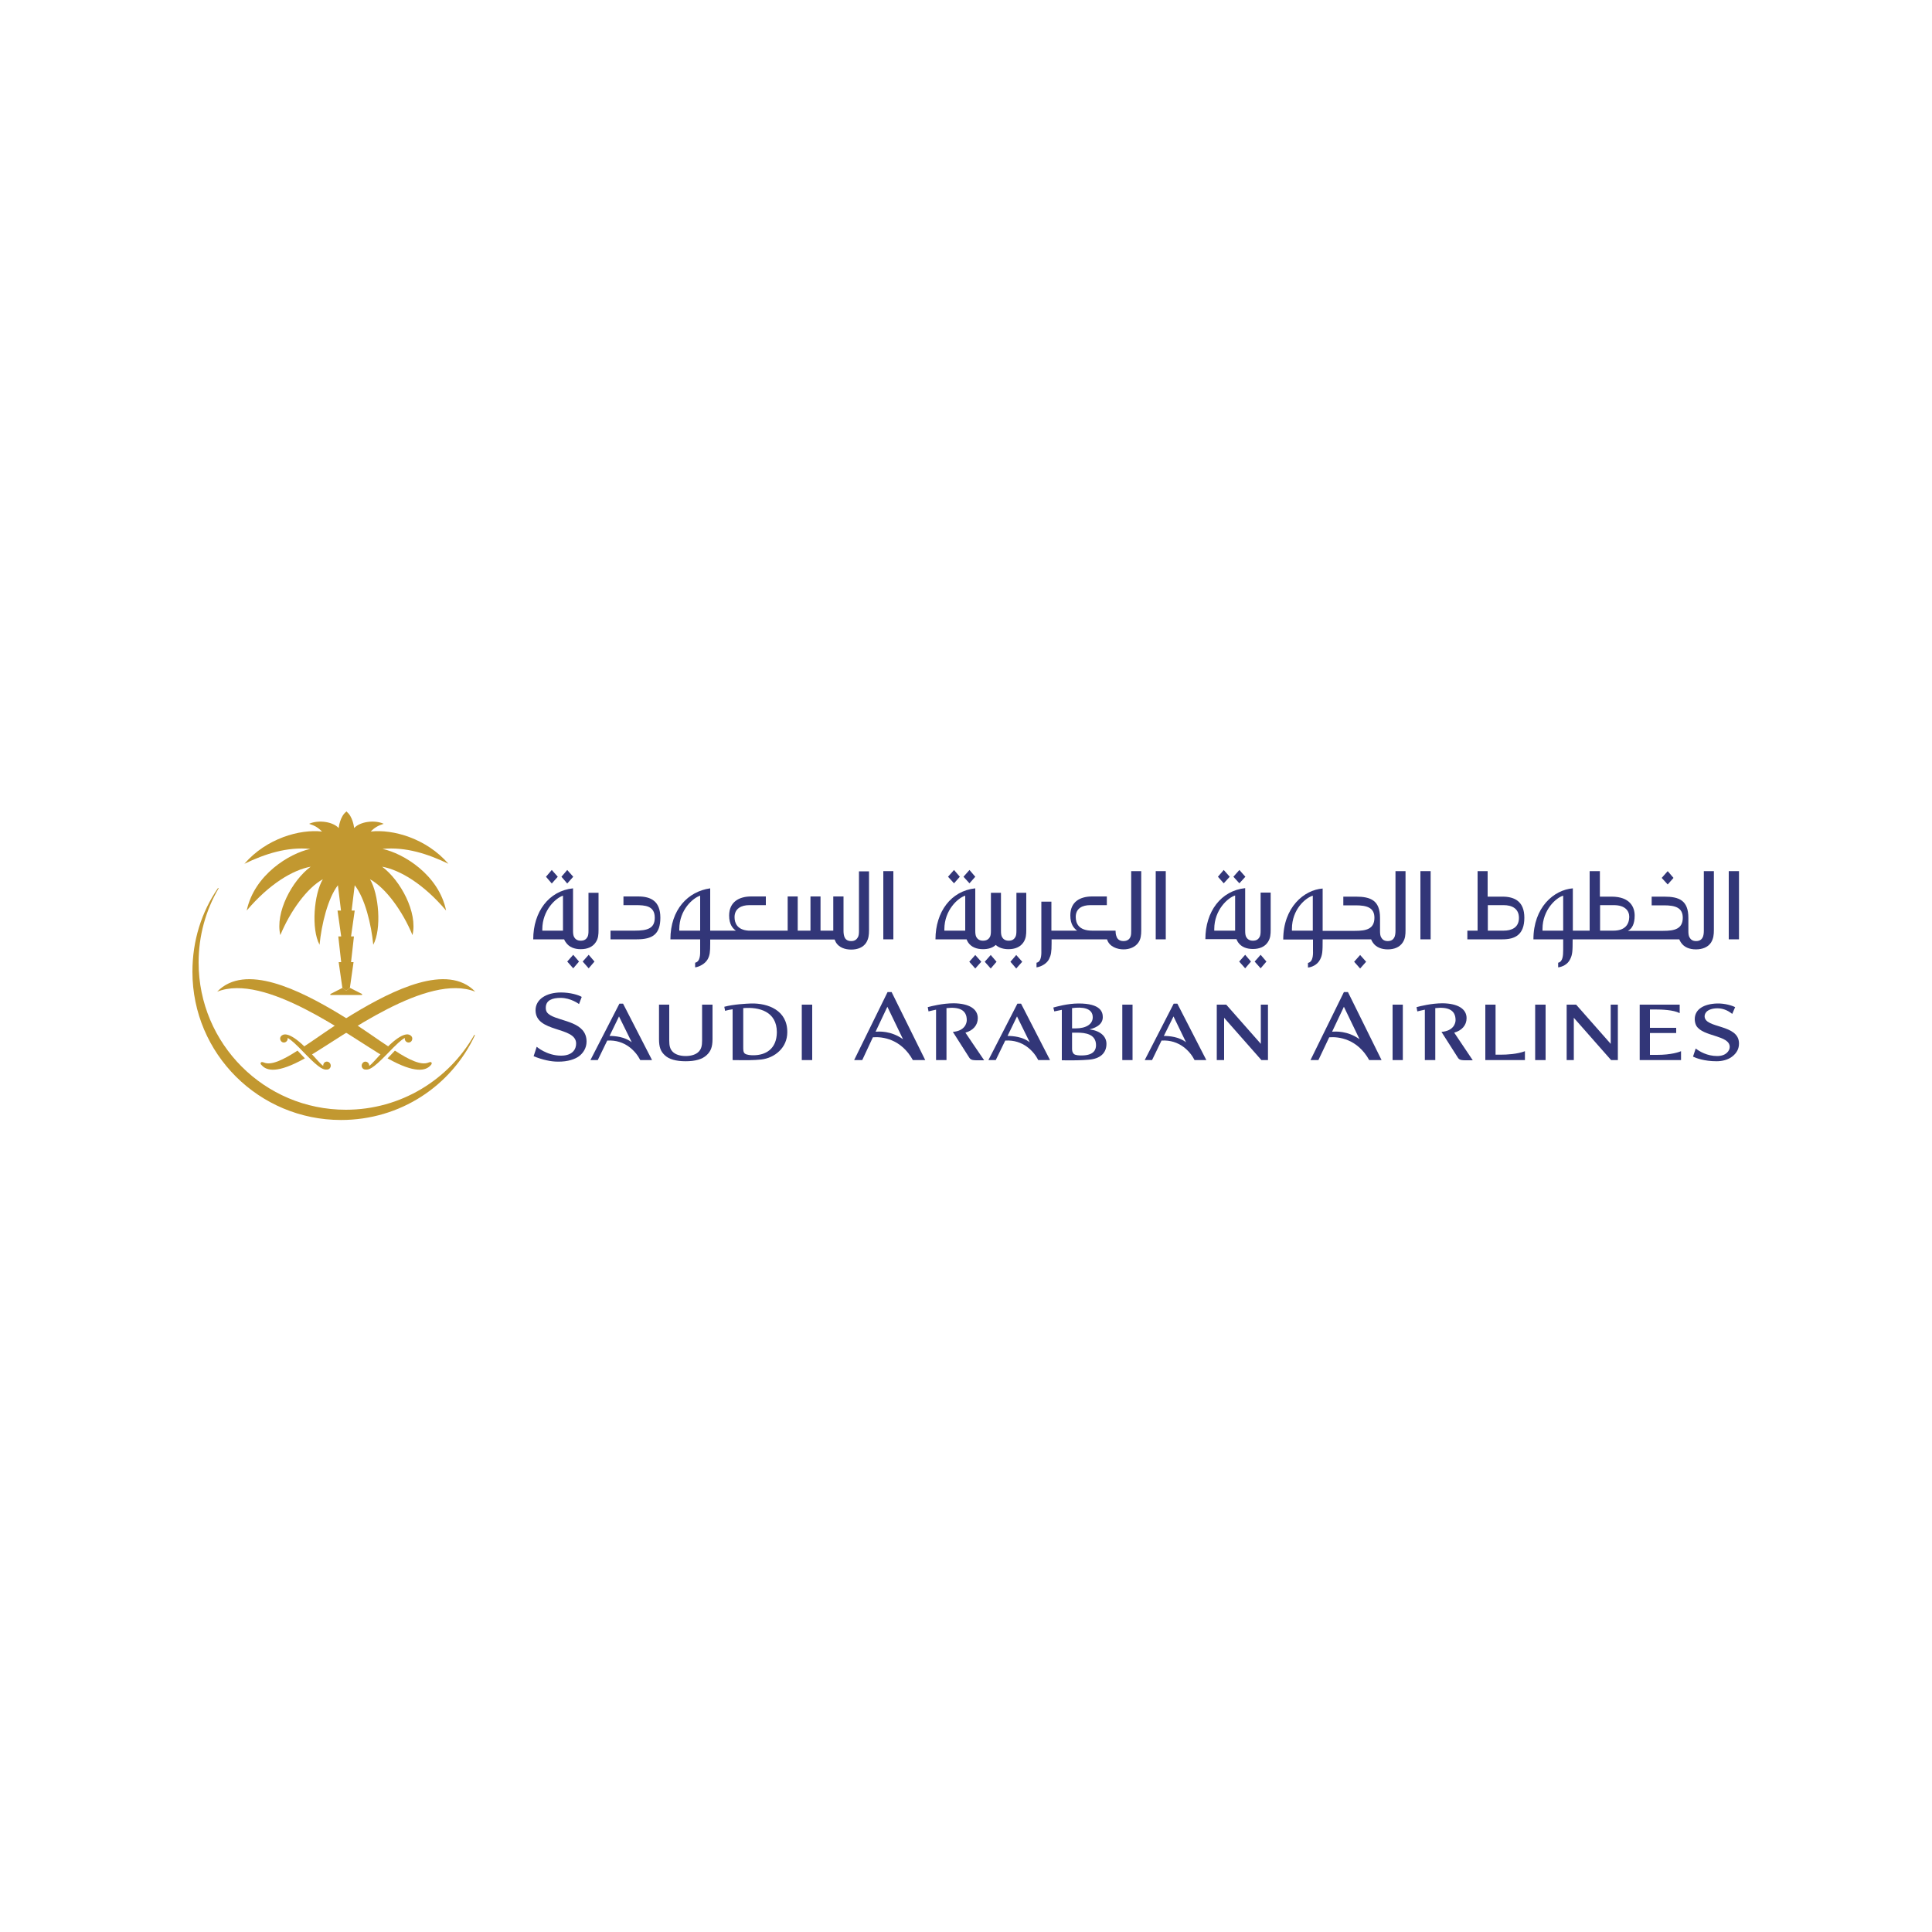 <?xml version="1.0" encoding="utf-8"?>
<!-- Generator: Adobe Illustrator 22.0.1, SVG Export Plug-In . SVG Version: 6.00 Build 0)  -->
<svg version="1.1" id="Layer_1" xmlns="http://www.w3.org/2000/svg" xmlns:xlink="http://www.w3.org/1999/xlink" x="0px" y="0px"
	 viewBox="0 0 1000 1000" style="enable-background:new 0 0 1000 1000;" xml:space="preserve">
<style type="text/css">
	.st0{fill-rule:evenodd;clip-rule:evenodd;fill:#C29830;}
	.st1{fill-rule:evenodd;clip-rule:evenodd;fill:#323678;}
</style>
<g>
	<path class="st0" d="M245.8,535.9L245.8,535.9C245.8,535.9,245.8,535.9,245.8,535.9c0-0.1-0.1-0.3-0.2-0.3c-0.1,0-0.2,0.1-0.2,0.2
		c-13.1,23-37.9,38.6-66.4,38.6c-42.1,0-76.2-34.1-76.2-76.2c0-13.9,3.7-27,10.3-38.3l0,0c0,0,0,0,0-0.1c0-0.1-0.1-0.2-0.2-0.2
		c-0.1,0-0.1,0-0.1,0.1h0c-8.5,12.4-13.2,27.1-13.2,43.3c0,42.5,34.5,76.7,76.9,76.7C207.2,579.7,233.5,562.1,245.8,535.9
		C245.8,536,245.8,535.9,245.8,535.9L245.8,535.9z"/>
	<path class="st0" d="M179.2,512.8l1.9-1.5l1.9-13.3h-1.3l1.5-13.3h-1.5l1.9-13.4H182l1.6-13.1c5.3,6.7,8.6,20.3,9.6,30.8
		c4.4-8.1,2.9-26.3-1.7-33.9c8.1,4.4,16.9,16.5,22,28.9c2.8-11.7-6.2-28.3-15.7-35.4c9.3,1.7,21.5,9,33.1,22.7
		c-3.8-18.5-22.1-29.6-32.9-31.9c11.9-1.2,23.6,2.6,34.1,7.7c-11.4-13.2-28.8-18-40.2-16.7c1.9-2,3.8-3.1,6.7-4
		c-4.8-2.2-12.3-1.1-15.3,2.2c0,0-0.6-6.2-4.1-8.6V512.8L179.2,512.8z"/>
	<path class="st0" d="M179.2,512.8l-2-1.5l-1.9-13.3h1.3l-1.5-13.3h1.5l-1.9-13.4h1.8l-1.6-13.1c-5.2,6.7-8.5,20.3-9.5,30.8
		c-4.4-8.1-2.9-26.3,1.7-33.9c-8.1,4.4-16.9,16.5-22,28.9c-2.8-11.7,6.1-28.3,15.7-35.4c-9.3,1.7-21.5,9-33.1,22.7
		c3.9-18.5,22.1-29.6,32.9-31.9c-11.9-1.2-23.6,2.6-34.1,7.7c11.4-13.2,28.7-18,40.2-16.7c-2-2-3.8-3.1-6.7-4
		c4.8-2.2,12.3-1.1,15.3,2.2c0,0,0.6-6.2,4.1-8.6L179.2,512.8L179.2,512.8z"/>
	<polygon class="st0" points="181.1,511.3 179.2,512.8 177.3,511.3 171,514.5 171,515 187.4,515 187.4,514.5 181.1,511.3 	"/>
	<path class="st0" d="M155.7,542.8c7.8-5.1,17-11.9,27.1-18c20.6-12.4,48.8-26.5,63.2-11.5c-24.8-9.9-68,22.8-86.4,33.6
		C159,546.2,156.8,543.9,155.7,542.8L155.7,542.8z"/>
	<path class="st0" d="M171.2,551.6c0-1.1-0.9-2.1-1.9-2.1c-1.1-0.1-2,0.8-2,2v0.2c-1.7-1.2-3.5-3.6-7.9-8.2
		c-9.1-9.5-12.4-8.2-13.1-7.8c-0.7,0.3-1.3,1-1.3,1.8c0,1.2,0.9,2.1,1.9,2.1c1.1,0,2-0.9,2-2c0-0.2,0-0.3,0-0.4
		c2.1,1.3,4.1,3.1,9,8.2c8.1,8.4,9.8,8.3,11.4,8.2C170.3,553.6,171.2,552.7,171.2,551.6L171.2,551.6z"/>
	<path class="st0" d="M135.1,549.9c0.3-0.3,0.9-0.2,1.6,0.1c3.7,1.5,9.7-1.3,17.3-6.2l3.8,4c-14.3,8-19.8,6.4-22.3,3.6
		C134.8,550.8,134.7,550.3,135.1,549.9L135.1,549.9z"/>
	<path class="st0" d="M202.7,542.8c-7.8-5.1-17-11.9-27.1-18c-20.6-12.4-48.8-26.5-63.2-11.5c24.8-9.9,68,22.8,86.4,33.6
		C199.3,546.2,201.6,543.9,202.7,542.8L202.7,542.8z"/>
	<path class="st0" d="M187.2,551.6c0-1.1,0.9-2.1,1.9-2.1c1.1,0,2,0.9,2,2c0,0.1,0,0.1,0,0.2c1.7-1.2,3.5-3.6,7.9-8.2
		c9.1-9.6,12.4-8.2,13.1-7.8c0.7,0.3,1.3,1,1.3,1.8c0,1.2-0.8,2.1-1.9,2.1c-1.1,0-2-0.9-2-2c0-0.2,0-0.3,0-0.4
		c-2.1,1.3-4.1,3.1-9,8.2c-8.1,8.4-9.7,8.3-11.4,8.2C188.1,553.6,187.2,552.7,187.2,551.6L187.2,551.6z"/>
	<path class="st0" d="M223.3,549.9c-0.3-0.3-0.9-0.2-1.6,0.1c-3.7,1.5-9.8-1.3-17.3-6.2l-3.8,4c14.3,8,19.8,6.4,22.3,3.6
		C223.5,550.8,223.6,550.3,223.3,549.9L223.3,549.9z"/>
	<path class="st1" d="M543.5,548.7h-6.1c-2.2-4.4-7.8-10.7-17.1-10.1l-4.9,10.1h-3.8l15-29.2h1.9L543.5,548.7L543.5,548.7
		L543.5,548.7z M521.5,536.2c2.8,0,7.9,0.4,11.5,3.3l-6.6-13.4L521.5,536.2L521.5,536.2z"/>
	<path class="st1" d="M478.9,548.7h-6.4c-6.1-11-15.8-12.2-20.7-11.8l-5.5,11.8h-4.2l17.3-35.2h2.1L478.9,548.7L478.9,548.7
		L478.9,548.7z M453.2,534c1.7-0.1,7.9-0.6,14.2,3.9l-8.1-16.8L453.2,534L453.2,534z"/>
	<path class="st1" d="M715.1,548.7h-6.4c-6.1-11-15.8-12.2-20.7-11.8l-5.6,11.8h-4.1l17.3-35.2h2.1L715.1,548.7L715.1,548.7
		L715.1,548.7z M689.5,534c1.7-0.1,7.9-0.6,14.2,3.9l-8.1-16.8L689.5,534L689.5,534z"/>
	<path class="st1" d="M563.9,532.8c1.7-0.4,6.9-1.8,6.9-6.3c0-2.6-1-7.1-12.5-7.1c-5.8,0-11.6,1.7-13.1,2.1l0.5,2
		c0.9-0.2,2.5-0.5,3.9-0.8v26.1c6.3,0.1,10.2,0,13.8-0.3c6.1-0.4,9.3-3.5,9.3-8.2C572.7,536.4,569.5,533.5,563.9,532.8L563.9,532.8
		L563.9,532.8z M565.6,526.7c-0.1,3.3-3.2,5.6-9,5.6h-1.7v-10.5C560,521.1,565.7,521.6,565.6,526.7L565.6,526.7L565.6,526.7z
		 M559.8,546.3c-1,0-3.1,0-4-0.8c-0.8-0.8-0.9-1.8-0.9-2.7v-8.3h2.6c4.2,0,9.8,0.7,9.8,6.5C567.3,543.3,566.2,546.3,559.8,546.3
		L559.8,546.3z"/>
	<path class="st1" d="M774.1,520h-5.3v28.7h20.5v-4.6c-3.9,1.5-9.3,1.8-12.5,1.8h-2.7V520L774.1,520z"/>
	<polygon class="st1" points="837.4,520 833.7,520 833.7,540.3 815.8,520 810.9,520 810.9,548.7 814.6,548.7 814.6,526.8 
		833.9,548.7 837.4,548.7 837.4,520 	"/>
	<polygon class="st1" points="656.3,520 652.6,520 652.6,540.3 634.7,520 629.8,520 629.8,548.7 633.6,548.7 633.6,526.8 
		652.9,548.7 656.3,548.7 656.3,520 	"/>
	<path class="st1" d="M869.3,520h-20.6v28.7h21.4v-4.6c-0.9,0.4-5,1.9-12.4,1.9H854v-11.3h13.6v-2.7H854v-9.5h2.6
		c3.5,0,9.6,0.2,12.8,1.9V520L869.3,520z"/>
	<path class="st1" d="M898.1,521.3c-1.5-0.8-5.3-2-9.3-1.9c-6.9,0.2-11.6,3-11.6,8.1c0,1,0.2,2.3,0.8,3.4c3.4,5.8,17.3,4.8,17.3,11
		c0,1.8-1.7,4.7-6.5,4.7c-5.2,0-9.2-2.4-11.1-3.9l-1.4,4.2c1.6,0.8,5.9,2.4,12.2,2.4c2.8,0,6-0.7,8.3-2.6c2.2-1.8,3.3-3.9,3.3-6.6
		c0-10.2-17.8-7.6-17.8-14.1c0-1.1,0.6-1.8,0.8-2.1c1-1.2,3.1-2,5.8-2c2.5,0,5.1,0.8,7.7,2.9L898.1,521.3L898.1,521.3z"/>
	<polygon class="st1" points="720.8,548.7 726.1,548.7 726.1,520 720.8,520 720.8,548.7 	"/>
	<polygon class="st1" points="580.9,548.7 586.2,548.7 586.2,520 580.9,520 580.9,548.7 	"/>
	<polygon class="st1" points="794.6,548.7 800,548.7 800,520 794.6,520 794.6,548.7 	"/>
	<path class="st1" d="M499.7,534.5c3.9-1.1,6.4-3.8,6.4-7.5c0-4.8-4.5-7.6-12.4-7.7c-5.8,0-11.7,1.5-13.5,2l0.4,2.2
		c1.1-0.3,2.6-0.6,3.9-0.9v26.1h5.4v-26.9c6.2-0.7,10.5,0.7,10.5,6.2c0,1.6-1,5.6-7.2,6.1c0,0,7.7,12.1,8.6,13.5
		c0.8,1.2,2.4,1.2,4,1.2h3.6C506.5,544.6,499.7,534.5,499.7,534.5L499.7,534.5z"/>
	<path class="st1" d="M752.7,534.5c3.9-1.1,6.4-3.8,6.4-7.5c0-4.8-4.5-7.6-12.4-7.7c-5.8,0-11.7,1.5-13.5,2l0.4,2.2
		c1.1-0.3,2.6-0.6,3.9-0.9l0,26.1h5.4v-26.9c6.2-0.7,10.5,0.7,10.5,6.2c0,1.6-1,5.6-7.3,6.1c0,0,7.7,12.1,8.6,13.5
		c0.8,1.2,2.3,1.2,4,1.2h3.6C759.5,544.6,752.7,534.5,752.7,534.5L752.7,534.5z"/>
	<path class="st1" d="M624.4,548.7h-6.1c-2.2-4.4-7.8-10.7-17.1-10.1l-4.9,10.1h-3.8l15-29.2h1.9L624.4,548.7L624.4,548.7
		L624.4,548.7z M602.4,536.2c2.7,0,7.9,0.4,11.5,3.3l-6.5-13.4L602.4,536.2L602.4,536.2z"/>
	<path class="st1" d="M354.9,549.3c-4.9,0-8.7-1-10.9-3.2c-2-1.9-2.9-4-2.9-8.3V520h5.3v18.6c0,2.7,0.4,4.3,1.7,5.7
		c1.4,1.5,3.9,2.3,6.8,2.3c2.9,0,5.4-0.8,6.8-2.3c1.3-1.4,1.7-3,1.7-5.7V520h5.4v17.8c0,4.3-1,6.4-3,8.3
		C363.5,548.3,359.8,549.3,354.9,549.3L354.9,549.3z"/>
	<path class="st1" d="M301.1,516c-1.6-1-5.9-2.3-10.7-2.3c-7.6,0-13.2,3.5-13.2,9.2c0,11.7,20.6,8.3,21,17c0.1,3-1.7,6.5-7.8,6.5
		c-7.4,0-12.6-4.6-12.6-4.6l-1.6,4.9c4.7,1.9,9,2.8,12.5,2.8c5.4,0.1,9.1-1.4,11-2.8c2.1-1.6,3.9-4.2,3.9-7.6
		c0-10.2-13.1-10.3-18.7-13.6c-1.5-0.9-2.5-1.9-2.4-4.1c0.1-3.7,3.4-4.9,7.7-4.9c5.3,0,9.5,3.2,9.5,3.2L301.1,516L301.1,516z"/>
	<path class="st1" d="M388.8,519.4c-2.6,0.1-9.1,0.4-13.9,1.7l0.4,2.1c1.3-0.4,2.5-0.6,3.9-0.8v26.3c7.6,0.1,10.8,0.1,14.8-0.3
		c7-0.8,13.5-6.1,13.5-14.1C407.6,522.9,397.5,519.2,388.8,519.4L388.8,519.4L388.8,519.4z M389.9,546.2c-1.1,0-3.4-0.1-4.4-0.9
		c-0.8-0.7-0.8-1.8-0.8-3.6v-19.9c8.2-0.7,17.4,1.7,17.4,12.5C402,543,396.3,546.2,389.9,546.2L389.9,546.2z"/>
	<polygon class="st1" points="415,548.7 420.4,548.7 420.4,520 415,520 415,548.7 	"/>
	<path class="st1" d="M337.5,548.7h-6.1c-2.2-4.4-7.8-10.7-17.1-10.1l-4.9,10.1h-3.8l15-29.2h1.9L337.5,548.7L337.5,548.7
		L337.5,548.7z M315.5,536.2c2.7,0,7.9,0.4,11.5,3.3l-6.6-13.4L315.5,536.2L315.5,536.2z"/>
	<path class="st1" d="M777.7,464.1c6.4,0,11.3,2.6,11.3,10.9c0,8.9-4.9,11.2-11.3,11.2h-18.2v-4.5h5.3v-30.8h5.2v13.2H777.7
		L777.7,464.1L777.7,464.1z M778.3,481.7c4,0,7.9-1.5,7.9-6.6c0-4.9-3.7-6.6-7.9-6.6h-8.2v13.2H778.3L778.3,481.7z"/>
	<polygon class="st1" points="462.4,450.9 457.2,450.9 457.2,486.2 462.4,486.2 462.4,450.9 	"/>
	<path class="st1" d="M322.7,464v4.5h6.3c4.9,0,9.9,0.3,9.9,6.5c0,5.5-3.7,6.7-10.3,6.7H316v4.5h13.6c8.2,0,12.2-2.7,12.2-11.2
		c0-8.5-4.8-11-11.5-11H322.7L322.7,464z"/>
	<polygon class="st1" points="603.4,450.9 598.2,450.9 598.2,486.2 603.4,486.2 603.4,450.9 	"/>
	<path class="st1" d="M577.4,481.7h-12.1c-6.9,0-8.5-3.7-8.5-7.1c0-4.5,3.5-6.1,7.5-6.1h8.6v-4.5l-7.6,0c-6.2,0-11.3,2.7-11.3,9.8
		c0,4.7,1.9,6.7,3.5,7.9h-13.3v-15h-5.2v24.9c0,1.6,0.3,6.2-2.5,6.7l0,2.4c2.4-0.3,5.4-2,6.5-4.3c1-2.1,1.3-3.5,1.3-8.2
		c0-0.6,0-2,0-2h28.7c1.1,3.8,5.3,5.2,8.5,5.2c3.2,0,6.1-1.2,7.7-3.5c1.3-1.8,1.5-4.1,1.5-6.2v-30.8h-5.2v30.9c0,1,0,2-0.3,2.9
		c-0.3,0.9-1.2,2.4-3.7,2.4c-2.4,0-3.3-1.4-3.6-2.4C577.5,483.9,577.4,482.4,577.4,481.7L577.4,481.7z"/>
	<polygon class="st1" points="900.1,450.9 894.8,450.9 894.8,486.2 900.1,486.2 900.1,450.9 	"/>
	<polygon class="st1" points="735.2,486.2 740.5,486.2 740.5,450.9 735.2,450.9 735.2,486.2 	"/>
	<path class="st1" d="M722.3,450.9v30.9c0,1.4-0.2,2.6-0.6,3.4c-0.5,1-1.5,1.9-3.4,1.9c-1.8,0-2.8-0.8-3.4-1.9
		c-0.5-0.8-0.6-2-0.6-3.4v-6.7c0-9.1-4.9-11-12.5-11h-6.5v4.5h6.4c5.8,0,9.7,1.2,9.7,6.4c0,5.9-4.3,6.8-10,6.8h-16.8v-21.9
		c-9.6,0.7-20.4,9.7-20.4,26.4h15.4v5.4c0,1.3,0.4,6.1-2.6,6.7v2.4c2-0.2,4.9-1.4,6.3-4.2c1.2-2.4,1.3-4.1,1.3-10.4h25.1
		c0.2,0.6,0.5,1.1,0.9,1.7c1.6,2.4,4.5,3.5,7.7,3.5c3.3,0,6.1-1.1,7.7-3.5c1.4-2.1,1.5-4.1,1.5-6.6l0-30.4H722.3L722.3,450.9
		L722.3,450.9z M679.5,481.7h-10.8v-0.9c0-10.2,7.1-16.1,10.8-17.2V481.7L679.5,481.7z"/>
	<path class="st1" d="M304.6,462.1v19.6c0,1.4-0.1,2.6-0.6,3.4c-0.6,1-1.5,1.8-3.4,1.8c-1.8,0-2.8-0.8-3.4-1.8
		c-0.5-0.9-0.6-2-0.6-3.4v-21.9c-12.5,1.3-20.6,12.1-20.6,26.4h16c0.2,0.6,0.5,1.1,0.9,1.6c1.6,2.4,4.4,3.5,7.7,3.5
		c3.3,0,6.1-1.1,7.7-3.5c1.4-2,1.5-4.1,1.5-6.6v-19.1H304.6L304.6,462.1L304.6,462.1z M291.4,481.7h-10.7V481
		c0-10,7.1-16.3,10.7-17.4V481.7L291.4,481.7z"/>
	<path class="st1" d="M526.1,462.1v19.6c0,1.4-0.1,2.6-0.6,3.4c-0.6,1-1.5,1.8-3.4,1.8c-1.8,0-2.8-0.8-3.4-1.8
		c-0.5-0.9-0.6-1.9-0.6-3.4v-19.6h-5.2v19.6c0,1.4-0.1,2.6-0.6,3.4c-0.6,1-1.6,1.8-3.5,1.8c-1.8,0-2.8-0.8-3.4-1.8
		c-0.5-0.9-0.6-2-0.6-3.4l0-21.9c-12.5,1.3-20.6,12.1-20.6,26.4h16.1c0.2,0.6,0.5,1.1,0.8,1.6c1.6,2.4,4.4,3.5,7.7,3.5
		c2.7,0,5-0.7,6.6-2.2c1.6,1.5,4,2.2,6.6,2.2c3.3,0,6.1-1.1,7.7-3.5c1.4-2.1,1.5-4.1,1.5-6.6v-19.1H526.1L526.1,462.1L526.1,462.1z
		 M499.6,481.7h-10.8V481c0-10,7.1-16.3,10.8-17.4V481.7L499.6,481.7z"/>
	<path class="st1" d="M881.9,450.9v30.9c0,1.4-0.2,2.6-0.6,3.4c-0.5,1-1.5,1.9-3.4,1.9c-1.8,0-2.8-0.8-3.4-1.9
		c-0.5-0.8-0.6-2-0.6-3.4v-6.7c0-9.1-4.8-11-12.5-11h-6.5v4.5h6.4c5.8,0,9.7,1.2,9.7,6.4c0,5.9-4.4,6.8-10.1,6.8h-18.3
		c2.2-1.1,3.5-3.7,3.5-7.9c0-4.3-2.3-9.8-12-9.8h-6v-13.2h-5.3v30.8h-8.7v-21.9c-9.9,0.8-20.4,9.9-20.4,26.4h15.4v5.4
		c0,3-0.2,6.2-2.6,6.7v2.4c1.9-0.2,4.9-1.4,6.2-4.2c1.2-2.4,1.3-4.1,1.3-10.3h55.2c0.2,0.6,0.5,1.1,0.9,1.7c1.6,2.4,4.4,3.5,7.7,3.5
		c3.3,0,6.2-1.1,7.8-3.5c1.3-2.1,1.5-4.1,1.5-6.6v-30.4H881.9L881.9,450.9L881.9,450.9z M809.1,481.7h-10.7v-0.9
		c0-9.9,7.1-16.2,10.7-17.2V481.7L809.1,481.7L809.1,481.7z M835.1,481.7h-6.9v-13.2h7.1c5.8,0,8,2.9,8,6.1
		C843.2,478.5,841.1,481.7,835.1,481.7L835.1,481.7z"/>
	<path class="st1" d="M652.5,462.1v19.6c0,1.4-0.1,2.6-0.6,3.4c-0.6,1-1.5,1.8-3.4,1.8c-1.8,0-2.8-0.8-3.4-1.8
		c-0.5-0.8-0.6-2-0.6-3.4v-22c-12.5,1.3-20.6,12.1-20.6,26.4h16.1c0.2,0.6,0.5,1.1,0.8,1.6c1.6,2.4,4.4,3.5,7.7,3.5
		c3.3,0,6.1-1.1,7.7-3.5c1.4-2.1,1.5-4.1,1.5-6.6v-19.1H652.5L652.5,462.1L652.5,462.1z M639.3,481.7h-10.8v-0.8
		c0-10,7.1-16.3,10.8-17.4V481.7L639.3,481.7z"/>
	<polygon class="st1" points="307.7,497.7 304.7,494.2 301.6,497.7 304.7,501.2 307.7,497.7 	"/>
	<polygon class="st1" points="299.7,497.7 296.7,494.2 293.6,497.7 296.7,501.2 299.7,497.7 	"/>
	<polygon class="st1" points="296.7,453.8 293.6,450.3 290.6,453.8 293.6,457.3 296.7,453.8 	"/>
	<polygon class="st1" points="288.7,453.8 285.6,450.3 282.6,453.8 285.6,457.3 288.7,453.8 	"/>
	<polygon class="st1" points="504.8,453.8 501.8,450.3 498.7,453.8 501.8,457.2 504.8,453.8 	"/>
	<polygon class="st1" points="496.8,453.8 493.8,450.3 490.7,453.8 493.8,457.2 496.8,453.8 	"/>
	<polygon class="st1" points="515.8,497.8 512.8,494.3 509.7,497.8 512.8,501.3 515.8,497.8 	"/>
	<polygon class="st1" points="507.9,497.8 504.8,494.3 501.7,497.8 504.8,501.3 507.9,497.8 	"/>
	<polygon class="st1" points="529.1,497.8 526,494.3 523,497.8 526,501.3 529.1,497.8 	"/>
	<polygon class="st1" points="644.6,453.8 641.5,450.3 638.4,453.8 641.5,457.2 644.6,453.8 	"/>
	<polygon class="st1" points="866.2,454.4 863.2,450.9 860.1,454.4 863.2,457.8 866.2,454.4 	"/>
	<polygon class="st1" points="636.5,453.8 633.4,450.3 630.4,453.8 633.4,457.2 636.5,453.8 	"/>
	<polygon class="st1" points="707.1,497.8 704,494.3 700.9,497.8 704,501.3 707.1,497.8 	"/>
	<polygon class="st1" points="655.5,497.7 652.5,494.2 649.4,497.7 652.5,501.2 655.5,497.7 	"/>
	<polygon class="st1" points="647.5,497.7 644.5,494.2 641.4,497.7 644.5,501.2 647.5,497.7 	"/>
	<path class="st1" d="M444.6,450.9v30.9c0,1.4-0.1,2.6-0.6,3.4c-0.6,1-1.5,1.9-3.4,1.9c-1.9,0-2.9-0.8-3.4-1.9
		c-0.4-0.8-0.6-2-0.6-3.4v-17.8h-5.3v17.7h-6.6v-17.7h-5.2v17.7h-6.6v-17.7h-5.2v17.7h-20.3c-5.8-0.4-7.2-3.9-7.2-7
		c0-4.5,3.6-6.2,7.6-6.2h8.6v-4.5h-7.6c-6.2,0-11.4,2.8-11.4,9.9c0,4.6,1.9,6.7,3.5,7.8h-13.3v-21.9c-11.5,1.6-20.6,11-20.6,26.4
		h15.4v5.4c0,2.1,0.2,6.1-2.6,6.7v2.4c1.9-0.2,5.1-1.7,6.5-4.2c1.1-2,1.3-3.8,1.3-8v-2.2H432c0.2,0.6,0.5,1.1,0.8,1.7
		c1.6,2.4,4.5,3.5,7.8,3.5c3.3,0,6.1-1.1,7.7-3.5c1.3-2.1,1.5-4.1,1.5-6.6v-30.4H444.6L444.6,450.9L444.6,450.9z M362.4,481.7h-10.8
		v-0.8c0-10.1,7.2-16.2,10.8-17.3V481.7L362.4,481.7z"/>
</g>
</svg>
